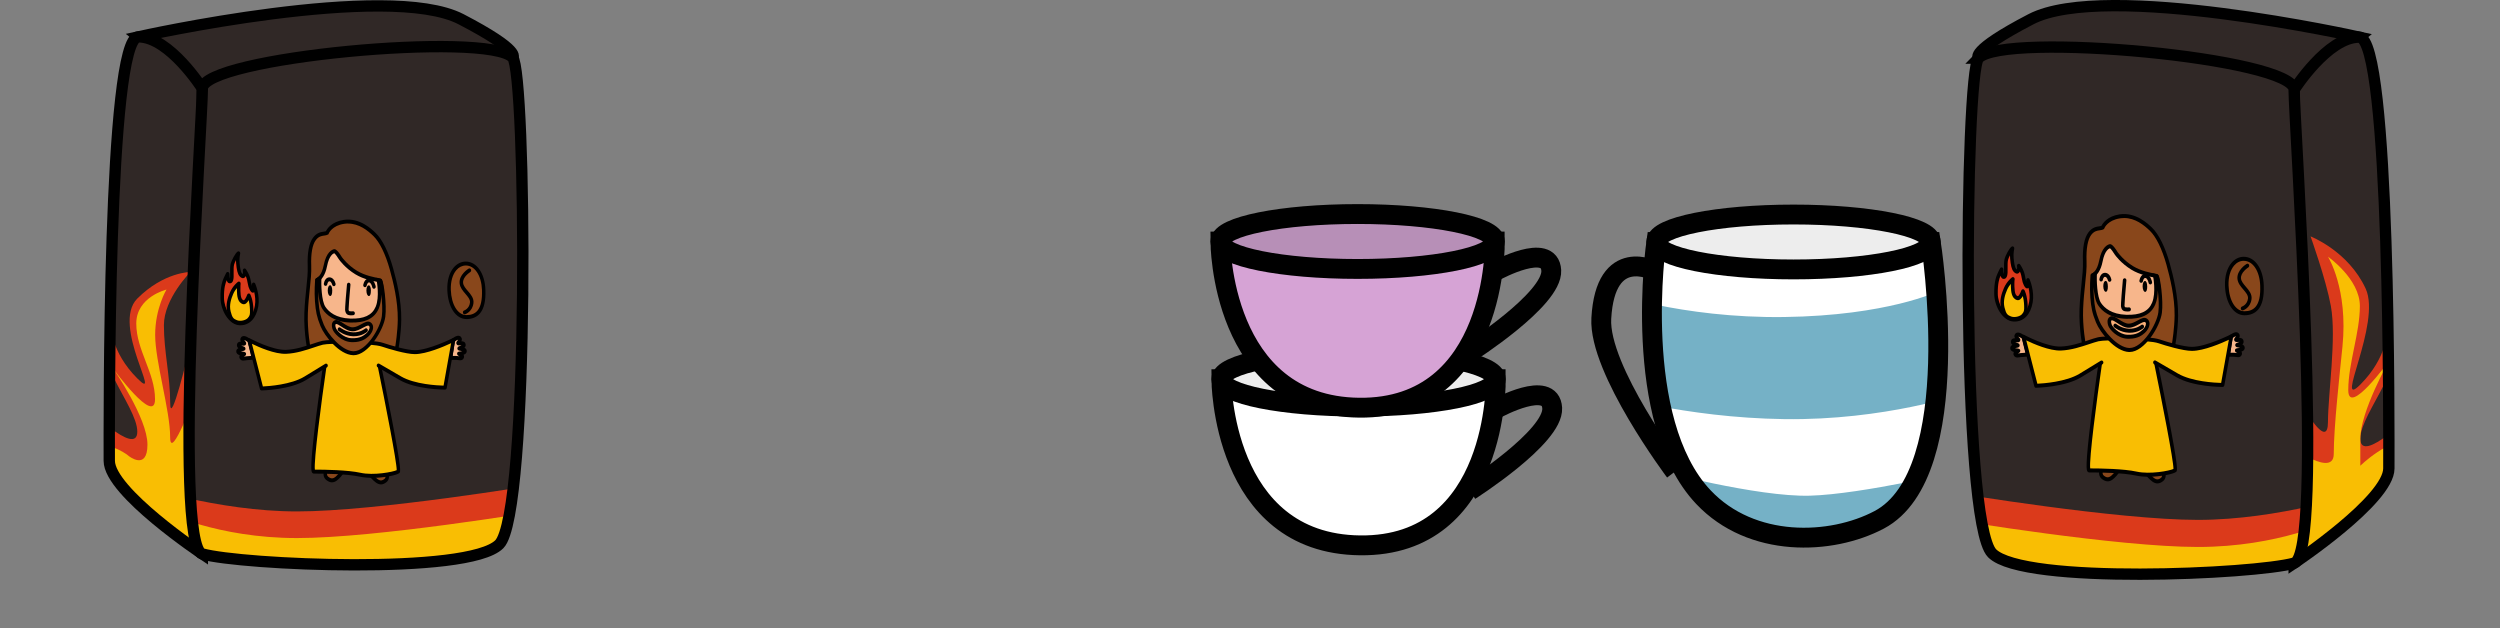 <?xml version="1.0" encoding="UTF-8"?> <svg xmlns="http://www.w3.org/2000/svg" xmlns:xlink="http://www.w3.org/1999/xlink" id="Layer_2" data-name="Layer 2" viewBox="0 0 881.49 221.49"><rect x="0" y="0" width="881.49" height="221.49" fill="#808080" stroke="none"/> <defs> <style> .cls-1 { clip-path: url(#clippath); } .cls-2 { fill: #f9be03; } .cls-3 { fill: #f7b68b; } .cls-4 { fill: #f9af78; } .cls-5, .cls-6 { fill: #fff; } .cls-7 { fill: #db3a1b; } .cls-8 { fill: #89471b; } .cls-9, .cls-10 { fill: #302826; } .cls-11 { fill: #75b1c6; } .cls-10, .cls-12, .cls-6, .cls-13, .cls-14, .cls-15, .cls-16 { stroke: #000; stroke-miterlimit: 10; } .cls-10, .cls-15 { stroke-width: 4px; } .cls-17 { clip-path: url(#clippath-1); } .cls-18 { clip-path: url(#clippath-4); } .cls-19 { clip-path: url(#clippath-3); } .cls-20 { clip-path: url(#clippath-2); } .cls-12 { fill: #ededed; } .cls-12, .cls-6, .cls-13, .cls-14, .cls-16 { stroke-width: 7px; } .cls-13 { fill: #b78fb7; } .cls-14 { fill: #d6a3d5; } .cls-15, .cls-16 { fill: none; } </style> <clipPath id="clippath"> <path class="cls-10" d="M808.91,198.56s33.39-22.26,33.39-33.39,.65-152.08-10.48-152.08c-11.13,0-22.91,18.53-22.91,18.53V198.56Z"></path> </clipPath> <clipPath id="clippath-1"> <path class="cls-10" d="M697.62,20.5c-4.82,5.08-6.33,163.46,4.8,174.59,11.13,11.13,92.58,7.36,106.48,3.47,10.72-3,0-155.8,0-166.93s-102.28-20.64-111.29-11.13Z"></path> </clipPath> <clipPath id="clippath-2"> <path class="cls-6" d="M680.78,85.32s12.88,81.52-18.17,97.96c-17,9-45,10-62-8-25.64-27.15-16.6-89.96-16.6-89.96h96.77Z"></path> </clipPath> <clipPath id="clippath-3"> <path class="cls-10" d="M71.35,195.32s-32.82-21.88-32.82-32.82c0-10.94-.64-149.51,10.3-149.51s22.52,18.22,22.52,18.22V195.32Z"></path> </clipPath> <clipPath id="clippath-4"> <path class="cls-10" d="M180.76,20.27c4.74,5,6.22,160.7-4.72,171.64-10.94,10.94-91.01,7.24-104.69,3.41-10.54-2.95,0-153.17,0-164.11,0-10.94,100.55-20.29,109.41-10.94Z"></path> </clipPath> </defs> <g id="_магазин" data-name="магазин"> <g> <g> <g> <path class="cls-10" d="M716.1,6.78c-22.08,11.48-18.48,13.71-18.48,13.71l111.29,11.13,22.91-18.53s-89.42-19.99-115.72-6.31Z"></path> <g> <path class="cls-9" d="M808.91,198.56s33.39-22.26,33.39-33.39,.65-152.08-10.48-152.08c-11.13,0-22.91,18.53-22.91,18.53V198.56Z"></path> <g class="cls-1"> <path class="cls-7" d="M851.33,145.14s-19.09,19.09-19.09,9.54c0-9.54,19.09-28.63,9.54-38.17-9.54-9.54,0,0,0,0,0,0,0,9.54-9.54,19.09-9.54,9.54,7.54-21.58,1.88-33.84-6.14-13.29-19.43-18.41-19.43-18.41,0,0,5.45,15.15,7.16,24.54,2.05,11.25-1.02,31.36-1.02,40.91,0,9.54-7.68-3.66-7.68-3.66l-9.54,47.72v28.63s47.72-28.63,47.72-28.63c0,0,38.17-47.72,28.63-47.72s-28.63,0-28.63,0Z"></path> <path class="cls-2" d="M851.33,154.69c-9.54,0-19.09,9.54-19.09,9.54v-9.54c0-9.54,10.07-27.36,10.07-27.36,0,0-14.32,19.77-14.32,10.23,0-9.54,4.09-20.11,4.09-29.66,0-9.54-11.25-17.39-11.25-17.39,0,0,7.16,11.25,5.11,31.7-.95,9.5-3.07,28.3-3.07,37.84s-19.26-5.37-19.26-5.37v47.72s57.26,19.09,57.26,9.54c0-9.54,0-57.26,0-57.26h-9.54Z"></path> </g> <path class="cls-15" d="M808.91,198.56s33.39-22.26,33.39-33.39,.65-152.08-10.48-152.08c-11.13,0-22.91,18.53-22.91,18.53V198.56Z"></path> </g> <g> <path class="cls-9" d="M697.62,20.5c-4.82,5.08-6.33,163.46,4.8,174.59,11.13,11.13,92.58,7.36,106.48,3.47,10.72-3,0-155.8,0-166.93s-102.28-20.64-111.29-11.13Z"></path> <g class="cls-17"> <path class="cls-7" d="M832.24,173.77s-28.63,9.54-57.26,9.54c-28.63,0-85.89-9.54-85.89-9.54l9.54,28.63,95.44,19.09,66.8-19.09-28.63-28.63Z"></path> <path class="cls-2" d="M822.7,183.32s-19.09,9.54-47.72,9.54-85.89-9.54-85.89-9.54l9.54,28.63,143.15,9.54-19.09-38.17Z"></path> </g> <path class="cls-15" d="M697.62,20.5c-4.82,5.08-6.33,163.46,4.8,174.59,11.13,11.13,92.58,7.36,106.48,3.47,10.72-3,0-155.8,0-166.93s-102.28-20.64-111.29-11.13Z"></path> </g> </g> <g> <g> <path class="cls-8" d="M741.4,80.21s1.21-3.21,6.04-3.92,8.58,2.23,10.96,4.53c2.38,2.3,4.53,6.81,6.07,12.34,1.54,5.52,2.97,11.93,2.9,18.14-.06,5.52-1.13,11.19-1.13,11.19l-30.99,1.56s-1.69-7.75-1.38-15.13c.3-7.38,1.37-12.22,1.2-16.81s.43-7.89,1.77-9.69c1.71-2.3,3.58-1.65,4.57-2.2Z"></path> <path d="M734.75,124.78l-.12-.56c-.07-.32-1.7-7.93-1.4-15.33,.14-3.43,.45-6.32,.71-8.87,.31-2.93,.58-5.47,.49-7.88-.18-4.81,.47-8.23,1.91-10.18,1.34-1.8,2.78-2.01,3.83-2.16,.3-.04,.57-.08,.77-.15,.44-.87,2.08-3.42,6.41-4.07,5.72-.85,10.03,3.32,11.45,4.69,2.41,2.33,4.63,6.83,6.26,12.66,1.29,4.63,3,11.57,2.93,18.36-.06,5.52-1.1,11.1-1.15,11.33l-.1,.53-31.99,1.61Zm14.17-47.89c-.46,0-.92,.03-1.4,.1-4.37,.65-5.5,3.39-5.54,3.5l-.09,.23-.2,.12c-.4,.23-.86,.29-1.34,.36-.94,.13-2,.29-3.02,1.66-1.22,1.64-1.78,4.83-1.62,9.21,.09,2.53-.18,5.11-.5,8.11-.27,2.52-.57,5.39-.71,8.76-.25,6.06,.88,12.46,1.25,14.36l29.97-1.51c.26-1.53,.98-6.11,1.03-10.52,.07-6.58-1.61-13.38-2.87-17.92-1.56-5.58-3.65-9.85-5.88-12.01-2.04-1.97-5.11-4.47-9.06-4.47Z"></path> </g> <g> <path class="cls-8" d="M741.62,164.21s-1.9,2.75-.13,4.12c1.97,1.52,3.19,.19,4.42-1.15,.79-.86,1.67-2.44,1.67-2.44l-5.96-.53Z"></path> <path d="M743.16,169.72c-.6,0-1.27-.23-2.02-.81-.56-.43-.9-1.03-1-1.74-.22-1.6,.86-3.22,.98-3.4l.21-.3,7.33,.66-.55,.99c-.04,.07-.93,1.67-1.76,2.58-.86,.94-1.87,2.03-3.19,2.03Zm-1.23-4.78c-.28,.5-.64,1.34-.55,2.02,.05,.32,.19,.57,.47,.79,1.47,1.14,2.29,.37,3.63-1.07,.33-.36,.69-.87,.98-1.32l-4.52-.41Z"></path> </g> <g> <path class="cls-8" d="M761.91,164.94s2.09,2.75,.42,4.12c-1.86,1.52-3.18,.19-4.5-1.13-.85-.85-1.84-2.44-1.84-2.44l5.92-.55Z"></path> <path d="M760.71,170.46c-1.31,0-2.38-1.08-3.3-2-.89-.9-1.89-2.49-1.93-2.56l-.63-1.01,7.34-.68,.21,.27c.14,.18,1.37,1.85,1.2,3.47-.07,.68-.38,1.26-.89,1.68-.72,.59-1.38,.82-1.99,.82Zm-3.53-4.37c.32,.45,.71,.95,1.06,1.31,1.45,1.45,2.33,2.22,3.71,1.09,.23-.19,.35-.41,.38-.7,.07-.7-.39-1.6-.72-2.12l-4.44,.41Z"></path> </g> <g> <path class="cls-2" d="M740.54,128.02s-5.51,37.85-3.91,37.84,11.47-.02,16.61,1.12c5.14,1.13,12.73-.4,13.66-1.16,.93-.76-6.77-38.02-6.77-38.02l-.71-6.65-18.78,.41-.09,6.47Z"></path> <path d="M757.54,168.1c-1.54,0-3.07-.12-4.42-.42-4.58-1.01-13.06-1.1-16.49-1.1h0c-.22,0-.43-.11-.58-.31-.34-.44-.96-1.27,1.4-20.07,1.1-8.78,2.36-17.49,2.47-18.24l.09-6.41c0-.38,.28-.69,.62-.7l18.78-.41c.33-.01,.6,.26,.64,.62l.71,6.62c.14,.66,2,9.69,3.73,18.7,3.7,19.27,3.28,19.61,2.79,20.02-.88,.72-5.35,1.7-9.73,1.71Zm-20.54-2.94c3.67,0,11.83,.13,16.36,1.13,4.74,1.05,11.65-.29,12.99-.94,.07-2.8-4.11-24.18-6.83-37.39,0-.02,0-.05-.01-.08l-.65-6.02-17.61,.38-.08,5.78s0,.07,0,.1c-1.89,12.96-4.6,33.91-4.17,37.02Zm.06,.27h0Zm3.49-37.4h0Z"></path> </g> <g> <path class="cls-3" d="M786.58,118.83s1.7-1.52,2.36-.76c.59,.67-.69,1.47-.58,1.71,.17,.38,1.9-.38,2.09,.57,.19,.93-1.71,1.14-1.71,1.33s2.08,.16,2.1,.95c.03,.95-2.2,.76-2.2,.95s1.58,.52,1.16,1.33c-.3,.57-1.11,.25-1.9,.19-1.06-.07-2.23,0-2.23,0l.89-6.28Z"></path> <path d="M789.14,125.94c-.25,0-.5-.04-.72-.07-.18-.03-.37-.06-.54-.07-1-.07-2.15,0-2.16,0l-.78,.05,1.05-7.41,.19-.17c.36-.32,2.19-1.86,3.2-.71,.48,.54,.38,1.12,.16,1.57h.01c.61,0,1.33,.16,1.51,1.05,.12,.57-.09,.98-.41,1.28,.45,.21,.81,.54,.83,1.13,.03,.82-.53,1.19-1.15,1.38,.06,.1,.11,.2,.14,.32,.07,.22,.1,.58-.11,.97-.28,.55-.76,.68-1.23,.68Zm-2.24-1.58c.33,0,.7,0,1.06,.03,.22,.01,.43,.05,.63,.08,.09,.01,.19,.03,.29,.04-.05-.03-.1-.05-.13-.07-.33-.16-.7-.34-.71-.84-.03-.73,.64-.8,1.07-.85,.14-.02,.45-.05,.72-.1-.24-.06-.49-.1-.63-.13-.51-.09-1.04-.18-1.07-.83-.02-.6,.47-.77,.86-.9,.14-.05,.42-.14,.64-.25-.17,0-.36,.02-.48,.03-.51,.04-1.08,.09-1.33-.48-.24-.53,.11-.95,.35-1.22,.07-.08,.18-.21,.25-.32-.25,.02-.78,.3-1.24,.67l-.73,5.15c.14,0,.3,0,.47,0Z"></path> </g> <g> <path class="cls-3" d="M713.46,118.94s-1.81-1.52-2.42-.76c-.54,.67,.79,1.47,.7,1.71-.15,.38-1.93-.38-2.05,.57s1.79,1.14,1.8,1.33-2.07,.17-2.04,.95c.03,.95,2.26,.76,2.26,.95s-1.55,.53-1.07,1.33c.34,.57,1.13,.24,1.92,.19,1.05-.07,2.38-.19,2.38-.19l-1.49-6.08Z"></path> <path d="M711.33,126.06c-.46,0-.9-.13-1.21-.64-.24-.4-.22-.77-.16-1,.03-.11,.07-.21,.12-.31-.64-.18-1.24-.53-1.27-1.34-.02-.59,.31-.94,.74-1.16-.34-.29-.57-.69-.49-1.26,.12-.9,.82-1.09,1.42-1.1-.23-.44-.35-1,.09-1.55,.92-1.15,2.73,.22,3.26,.66l.17,.15,1.75,7.14-.76,.07s-1.35,.12-2.39,.19c-.17,.01-.36,.04-.53,.07-.23,.04-.49,.08-.74,.08Zm-.85-3.3c.29,.06,.62,.1,.78,.11,.47,.05,1.06,.11,1.08,.79,.02,.53-.39,.74-.69,.89-.04,.02-.1,.05-.16,.08,.14-.01,.29-.04,.4-.05,.2-.03,.41-.06,.63-.08,.53-.04,1.14-.09,1.61-.13l-1.23-5.01c-.45-.34-.96-.62-1.25-.68,.08,.1,.18,.22,.25,.28,.26,.28,.61,.67,.41,1.2-.23,.61-.85,.56-1.34,.52-.1,0-.24-.02-.38-.02,.23,.11,.52,.21,.65,.25,.4,.13,.86,.28,.88,.85,.02,.69-.57,.8-1.05,.88-.13,.02-.36,.06-.58,.12Z"></path> </g> <g> <path class="cls-2" d="M759.81,127.8s1.95,1.14,7.81,4.55c5.86,3.41,16.05,3.4,16.05,3.4l3.06-17.12s-8.73,4.39-13.86,4.39c-3.03,0-9.12-1.81-11.56-2.64-3.87-1.33-19.16-1.3-21.53-.73-3.16,.77-8.02,3.05-13.11,3.25-5.13,.2-13.21-4.16-13.21-4.16l4.44,17.3s10.03-.21,15.64-3.64l7.48-4.57"></path> <path d="M717.89,136.75c-.28,0-.53-.21-.6-.51l-4.44-17.3c-.07-.27,0-.56,.2-.74,.19-.18,.45-.22,.68-.1,.08,.04,8.01,4.29,12.92,4.09,3.45-.13,6.87-1.28,9.62-2.2,1.23-.41,2.39-.8,3.38-1.04,2.62-.64,17.93-.6,21.85,.74,2.95,1.01,8.65,2.61,11.37,2.61h.01c4.94,0,13.52-4.29,13.61-4.33,.22-.11,.47-.07,.65,.09,.18,.17,.27,.43,.22,.69l-3.06,17.12c-.06,.33-.32,.57-.62,.57-.43,0-10.42-.02-16.34-3.48l-7.81-4.55c-.31-.18-.43-.61-.27-.95,.16-.35,.54-.48,.85-.3l7.81,4.55c4.91,2.86,13.12,3.26,15.25,3.31l2.72-15.22c-2.54,1.19-8.84,3.92-13.01,3.92h-.01c-3.22,0-9.56-1.93-11.74-2.68-3.75-1.28-18.83-1.29-21.22-.71-.94,.23-2.08,.61-3.28,1.01-2.82,.94-6.32,2.11-9.93,2.26-4.05,.15-9.75-2.37-12.25-3.59l3.92,15.29c2.05-.09,10.15-.65,14.87-3.53l7.48-4.57c.3-.19,.69-.06,.85,.28,.17,.34,.05,.77-.25,.96l-7.48,4.57c-5.68,3.47-15.52,3.71-15.93,3.72h-.01Z"></path> </g> <g> <g> <path class="cls-3" d="M746.2,89.4s2,2.87,5.63,5.08c3.62,2.2,8.23,2.66,8.58,2.82,.37,.16,1.32,7.19,.74,11.75-.58,4.56-5.32,13.53-9.91,13.51s-9.44-5.81-10.71-9.1c-1.27-3.3-2.19-5.92-2.48-9.48-.28-3.56-.09-6.93-.09-6.93,0,0,1.98-.77,2.81-5.03s2.56-5.08,3.17-5.21,2.26,2.59,2.26,2.59Z"></path> <path d="M751.25,123.26h-.01c-5.01-.02-10.01-6.21-11.29-9.53-1.29-3.36-2.23-6.02-2.53-9.7-.28-3.57-.1-6.9-.09-7.04l.03-.47,.4-.15c.06-.03,1.67-.76,2.4-4.51,.94-4.84,3.05-5.63,3.68-5.75,.28-.06,1.02-.21,2.88,2.87,.17,.23,2.1,2.86,5.42,4.88,2.82,1.72,6.27,2.34,7.74,2.61,.49,.09,.65,.12,.77,.17,.27,.12,.72,.31,1.13,4.81,.15,1.7,.36,4.96,.01,7.69-.61,4.84-5.47,14.12-10.52,14.12Zm-12.68-25.78c-.04,.99-.11,3.66,.11,6.43,.27,3.47,1.18,6.03,2.43,9.26,1.13,2.94,5.74,8.66,10.14,8.68h0c4.18,0,8.72-8.54,9.28-12.9,.51-3.99-.19-9.74-.54-11.03-.09-.02-.21-.04-.32-.06-1.53-.28-5.13-.93-8.14-2.76-3.7-2.25-5.74-5.14-5.82-5.26l-.03-.04c-.63-1.04-1.4-2.05-1.72-2.27-.41,.14-1.85,.87-2.58,4.64-.67,3.46-2.11,4.84-2.81,5.32Z"></path> </g> <path d="M757.1,101.02c.01,1.22-.28,1.91-.73,1.9s-.87-.73-.89-1.95c-.01-1.22,.4-1.91,.85-1.89s.75,.72,.76,1.95Z"></path> <path d="M743.23,100.99c.01,1.22-.28,1.91-.73,1.9s-.87-.73-.89-1.95,.4-1.91,.85-1.89,.75,.72,.76,1.95Z"></path> <path d="M750.07,109.82c-.31,0-.67-.03-.99-.11-.89-.24-1.06-.94-1.16-1.36-.01-.06-.03-.12-.04-.17-.05-.16-.17-.59,.63-9.43,.04-.39,.35-.67,.69-.63,.35,.04,.6,.39,.56,.78-.35,3.88-.7,8.27-.67,8.91,.02,.06,.03,.12,.04,.17q.08,.31,.24,.36c.42,.11,1.05,.07,1.27,.04,.35-.04,.66,.23,.7,.62,.04,.39-.2,.74-.55,.79-.05,0-.35,.05-.73,.05Zm-.99-2.08s0,0,0,0c0,0,0,0,0,0Z"></path> <path d="M758.2,100.29c-.29,0-.55-.23-.62-.56-.08-.41-.46-1.62-1.1-1.72-.65-.1-.89,1.15-.89,1.16-.07,.38-.41,.62-.75,.54-.34-.08-.56-.45-.49-.83,.16-.88,.85-2.5,2.3-2.27,1.66,.26,2.14,2.72,2.16,2.83,.07,.38-.15,.76-.49,.84-.04,.01-.09,.02-.13,.02Z"></path> <path d="M743.83,99.36c-.28,0-.54-.21-.61-.53,0,0-.3-1.2-.98-1.22-.6-.02-.76,1.01-.77,1.05-.06,.38-.38,.65-.72,.58-.34-.06-.58-.42-.52-.8,.11-.79,.66-2.25,1.99-2.25,.02,0,.04,0,.07,0,1.3,.05,1.97,1.46,2.16,2.29,.09,.38-.12,.76-.45,.86-.05,.01-.1,.02-.16,.02Z"></path> <g> <path class="cls-8" d="M737.72,97.23s-.33,3.98-.05,7.54c.28,3.56,.62,5.37,1.94,8.64,1.4,3.45,6.54,9.84,11.13,10,4.96,.18,10.33-8.65,10.91-13.21,.58-4.56-.74-12.74-1.11-12.75l-.75-.17s1.17,5.95-.4,9.74c-1.58,3.79-5.29,4.84-9.75,4.68-4.71-.17-7.71-2.05-9.34-4.47-1.91-2.83-1.59-10.7-1.59-10.7l-.99,.7Z"></path> <path d="M750.88,124.12c-.05,0-.11,0-.16,0-4.97-.18-10.25-6.88-11.68-10.42-1.37-3.37-1.71-5.25-2-8.87-.28-3.58,.04-7.5,.05-7.67l.03-.34,2.27-1.62-.05,1.36c-.08,2.12,.01,8.09,1.46,10.24,1.22,1.81,3.75,4.01,8.86,4.19,4.96,.17,7.88-1.18,9.16-4.27,1.47-3.53,.37-9.23,.36-9.29l-.21-1.07,1.68,.39c.16,.03,.31,.13,.42,.27,.66,.88,1.76,8.96,1.21,13.27-.6,4.74-6.1,13.82-11.39,13.82Zm-12.7-22.87c0,1.1,.02,2.3,.11,3.45,.28,3.5,.59,5.2,1.89,8.41,1.33,3.3,6.36,9.44,10.58,9.59,.04,0,.09,0,.13,0,4.6,0,9.6-8.4,10.14-12.61,.27-2.17,.1-5.22-.19-7.73-.03,1.66-.26,3.45-.88,4.95-1.51,3.62-4.88,5.28-10.34,5.09-5.61-.2-8.44-2.69-9.82-4.75-.99-1.46-1.42-4.07-1.61-6.4Z"></path> </g> <g> <path class="cls-4" d="M743.96,114.6s-.76-1.95,.47-2.35,3.75,2.65,6.23,2.59,4.81-2.79,6.06-1.85,.15,2.96-.83,3.81c-.98,.85-2.48,2.11-5.85,1.93-3.35-.18-5.82-3.23-6.08-4.13Z"></path> <path d="M750.66,119.45c-.21,0-.43,0-.66-.02-3.48-.18-6.23-3.3-6.63-4.58-.09-.24-.49-1.43-.11-2.36,.19-.46,.53-.78,1-.93,.82-.27,1.77,.35,2.87,1.06,1.1,.71,2.34,1.53,3.52,1.5,1.03-.02,2.11-.61,3.06-1.13,1.24-.68,2.41-1.32,3.36-.6,.53,.39,.82,.97,.84,1.66,.04,1.21-.79,2.57-1.63,3.3-.92,.8-2.42,2.09-5.61,2.09Zm-5.97-6.53s-.06,0-.08,.01c-.16,.05-.19,.13-.2,.17-.13,.3,.02,.94,.13,1.22l.02,.07c.19,.67,2.43,3.48,5.51,3.64,3.18,.17,4.54-1.01,5.44-1.78,.57-.49,1.17-1.47,1.15-2.13,0-.24-.09-.39-.28-.53-.36-.27-1.25,.22-2.12,.7-1.06,.58-2.27,1.24-3.58,1.28-1.52,.05-2.99-.92-4.17-1.69-.65-.42-1.45-.94-1.81-.94Z"></path> </g> <path d="M750.96,117.32c-.1,0-.2,0-.31,0-3.04-.11-5.13-1.87-5.22-1.94-.28-.24-.33-.68-.12-.99,.21-.31,.6-.37,.88-.13,.03,.02,1.87,1.56,4.49,1.65,2.68,.09,4.27-1.29,4.28-1.3,.27-.24,.67-.19,.88,.11,.22,.3,.18,.75-.09,.99-.08,.07-1.82,1.62-4.81,1.62Z"></path> </g> <g> <path class="cls-8" d="M797.56,100.72c.2,5.77-1.28,9.73-6.17,9.73-3.43,0-6.05-3.94-6.25-9.71s2.55-9.48,5.98-9.49,6.24,3.7,6.45,9.47Z"></path> <path d="M791.39,111.16c-3.83,0-6.66-4.27-6.87-10.39-.12-3.34,.71-6.23,2.32-8.12,1.16-1.36,2.68-2.11,4.29-2.11h0c3.95,0,6.86,4.17,7.07,10.15h0c.14,3.96-.51,6.73-1.98,8.46-1.14,1.33-2.76,2.01-4.82,2.01h0Zm-.26-19.2h0c-1.28,0-2.45,.58-3.38,1.67-1.37,1.61-2.07,4.13-1.97,7.08,.19,5.32,2.5,9.04,5.62,9.04h0c1.73,0,3.01-.52,3.91-1.57,1.23-1.44,1.76-3.86,1.63-7.42h0c-.18-5.18-2.57-8.79-5.81-8.79Z"></path> </g> <path d="M790.72,109.46c-.27,0-.52-.2-.6-.51-.1-.37,.09-.77,.43-.88,.07-.02,1.83-.65,2.08-2.82,.13-1.09-.73-2.1-1.64-3.16-.94-1.09-1.9-2.22-2.07-3.7-.35-3.12,3.07-5.24,3.22-5.33,.3-.19,.69-.06,.85,.28s.05,.77-.25,.96c-.05,.03-2.81,1.77-2.57,3.91,.11,1.01,.9,1.93,1.73,2.9,1.08,1.26,2.19,2.56,1.99,4.32-.36,3.09-2.87,3.96-2.97,3.99-.06,.02-.12,.03-.18,.03Z"></path> <g> <path class="cls-7" d="M715.06,98.76s1.72,3.88,1.05,7.74c-.64,3.69-2.69,6.32-6.07,6.16-3.38-.16-6.19-4.85-6.26-9.06-.06-4.13,.67-5.88,1.15-6.97,.43-.97,.81-1.67,.81-1.67,0,0,.03,2.48,.62,2.64,.36,.1,.81,0,.87-1.62,.06-1.62-.11-3.24,.19-4.53,.24-1.02,1.62-3.57,2.19-3.89,0,0-.4,1.6-.22,3.56,.19,2.1,.48,3.56,1.08,4.21,.42,.45,.96,.81,1.27-.16,.23-.72,.06-1.46,.06-1.46,0,0,.86,1.29,1.25,2.43,.37,1.08,.36,1.82,.7,3.07,.21,.79,.75,1.79,.98,1.79s.37-.67,.31-2.24Z"></path> <path d="M710.32,113.38c-.1,0-.2,0-.31,0-3.85-.18-6.79-5.3-6.86-9.75-.07-4.4,.77-6.28,1.22-7.29,.44-.99,.82-1.7,.84-1.73,.15-.27,.43-.4,.7-.32,.27,.08,.46,.36,.46,.67,0,.61,.08,1.28,.17,1.69,.03-.15,.05-.38,.07-.69,.02-.51,.01-1.04,0-1.55-.01-1.12-.02-2.17,.2-3.13,.24-1.03,1.67-3.86,2.51-4.34,.22-.13,.49-.09,.68,.08,.19,.18,.27,.47,.21,.74,0,.01-.37,1.5-.2,3.3,.12,1.34,.35,3.19,.89,3.77,.09,.1,.16,.16,.22,.2,.01-.03,.02-.06,.03-.09,.16-.5,.05-1.03,.05-1.04-.08-.33,.07-.67,.34-.82,.27-.15,.6-.06,.78,.21,.04,.06,.92,1.39,1.33,2.6,.23,.66,.32,1.19,.42,1.75,.07,.42,.15,.85,.29,1.37,.02,.08,.05,.17,.08,.25,0-.14,0-.3-.01-.47-.01-.33,.19-.63,.47-.71,.29-.08,.59,.07,.72,.37,.07,.17,1.8,4.14,1.1,8.19-.74,4.25-3.12,6.74-6.4,6.74Zm-4.94-16.16c-.43,1-1.02,2.67-.97,6.37,.06,3.75,2.54,8.22,5.65,8.36,2.81,.13,4.78-1.91,5.42-5.59,.3-1.75,.08-3.52-.23-4.88-.14,.14-.32,.22-.51,.22h0c-.94,0-1.58-2.27-1.59-2.29-.16-.59-.25-1.07-.32-1.5-.09-.52-.17-.97-.36-1.52-.07-.21-.17-.43-.27-.65-.19,.39-.45,.64-.77,.72-.66,.17-1.21-.42-1.4-.62-.78-.84-1.07-2.46-1.27-4.65-.04-.41-.05-.81-.05-1.18-.32,.61-.59,1.23-.68,1.62-.18,.78-.17,1.74-.16,2.76,0,.53,.01,1.08,0,1.63-.04,1.07-.25,1.73-.66,2.08-.19,.16-.52,.33-.99,.2-.37-.1-.65-.46-.84-1.08Z"></path> </g> <g> <path class="cls-2" d="M713.44,111.22c.82-1.02,.97-1.43,.9-3.46-.13-3.54-1.03-5.08-1.03-5.08,0,0-.93,2.75-1.96,2.44-1.38-.4-1.61-2.03-1.68-4.07-.06-1.78,.08-2.65,.08-2.65,0,0-1.64,1.22-2.6,3.46-.79,1.83-1.57,4.22-.96,6.72,.62,2.5,1.19,3.07,2.69,3.66,1.5,.59,3.75,0,4.57-1.02Z"></path> <path d="M710.22,113.18c-.55,0-1.09-.08-1.55-.27-1.69-.66-2.41-1.38-3.09-4.14-.68-2.76,.17-5.3,.99-7.21,1.03-2.39,2.75-3.69,2.82-3.74,.21-.16,.48-.16,.69,0,.21,.16,.32,.44,.27,.72,0,0-.13,.83-.07,2.49,.08,2.31,.39,3.17,1.21,3.41h0c.23,0,.85-.95,1.21-2.01,.08-.25,.28-.42,.52-.45,.24-.03,.46,.09,.59,.31,.04,.07,1.01,1.75,1.14,5.45,.08,2.12-.09,2.75-1.06,3.96h0c-.74,.92-2.27,1.49-3.69,1.49Zm-1.2-13.12c-.44,.53-.94,1.24-1.32,2.12-.72,1.69-1.48,3.92-.92,6.22,.58,2.33,1.03,2.69,2.29,3.18,1.3,.51,3.26-.04,3.89-.83,.68-.85,.81-1.07,.74-2.96-.05-1.5-.26-2.63-.46-3.4-.48,.86-1.19,1.67-2.06,1.41-2-.59-2.09-3.18-2.15-4.72-.01-.38-.02-.72-.02-1.02Zm4.42,11.16h0Z"></path> </g> </g> </g> <g> <path class="cls-6" d="M430.64,133.69s0,58.06,48.93,58.6,47.85-58.6,47.85-58.6h-96.77Z"></path> <ellipse class="cls-12" cx="479.02" cy="133.69" rx="48.39" ry="9.68"></ellipse> <path class="cls-16" d="M527.95,143.91s18.82-10.22,19.35,0-29.03,29.03-29.03,29.03"></path> </g> <g> <path class="cls-14" d="M430.3,85.15s0,58.06,48.93,58.6,47.85-58.6,47.85-58.6h-96.77Z"></path> <ellipse class="cls-13" cx="478.69" cy="85.15" rx="48.39" ry="9.68"></ellipse> <path class="cls-16" d="M527.62,95.37s18.82-10.22,19.35,0c.54,10.22-29.03,29.03-29.03,29.03"></path> </g> <g> <g> <path class="cls-5" d="M680.78,85.32s12.88,81.52-18.17,97.96c-17,9-45,10-62-8-25.64-27.15-16.6-89.96-16.6-89.96h96.77Z"></path> <g class="cls-20"> <path class="cls-11" d="M683.11,102.78s-17.5,8.5-54,9-63-9-63-9v36s27.5,8.5,63,9,63-9,63-9l-9-36Z"></path> <path class="cls-11" d="M692.11,165.78s-35.5,8.5-54,9c-18.5,.5-54-9-54-9v36s99,0,99,0l9-36Z"></path> </g> <path class="cls-16" d="M680.78,85.32s12.88,81.52-18.17,97.96c-17,9-45,10-62-8-25.64-27.15-16.6-89.96-16.6-89.96h96.77Z"></path> </g> <ellipse class="cls-12" cx="632.39" cy="85.32" rx="48.39" ry="9.68"></ellipse> <path class="cls-16" d="M583.47,95.53s-17.42-9.21-18.86,16.75c-1,18,26,54,26,54"></path> </g> <g> <g> <path class="cls-10" d="M162.59,6.79c21.71,11.29,18.17,13.48,18.17,13.48l-109.41,10.94L48.83,12.99S136.74-6.66,162.59,6.79Z"></path> <g> <path class="cls-9" d="M71.35,195.32s-32.82-21.88-32.82-32.82c0-10.94-.64-149.51,10.3-149.51s22.52,18.22,22.52,18.22V195.32Z"></path> <g class="cls-19"> <path class="cls-7" d="M29.65,142.81s18.76,18.76,18.76,9.38-18.76-28.15-9.38-37.53c9.38-9.38,0,0,0,0,0,0,0,9.38,9.38,18.76s-9.38-18.76,0-28.15c9.38-9.38,18.76-9.38,18.76-9.38,0,0-9.38,9.38-9.38,18.76s2.22,18,2.22,27.38,6.66-18.64,6.66-18.64l9.88,66.32v28.15l-46.91-28.15S-7.88,142.81,1.51,142.81H29.65Z"></path> <path class="cls-2" d="M30.94,156.24c9.38,0,14.39,4.5,14.39,4.5,0,0,6.66,5.39,6.66-3.99s-11.98-26.63-11.98-26.63c0,0,14.65,20.03,14.65,10.65s-6.61-17.3-6.61-26.69,10.65-11.98,10.65-11.98c0,0-3.99,6.6-3.99,15.98s5.28,26.63,5.28,36.01,9.32-15.98,9.32-15.98l8.55,65.05s-56.29,18.76-56.29,9.38v-56.29h9.38Z"></path> </g> <path class="cls-15" d="M71.35,195.32s-32.82-21.88-32.82-32.82c0-10.94-.64-149.51,10.3-149.51s22.52,18.22,22.52,18.22V195.32Z"></path> </g> <g> <path class="cls-9" d="M180.76,20.27c4.74,5,6.22,160.7-4.72,171.64-10.94,10.94-91.01,7.24-104.69,3.41-10.54-2.95,0-153.17,0-164.11,0-10.94,100.55-20.29,109.41-10.94Z"></path> <g class="cls-18"> <path class="cls-7" d="M48.42,170.95s28.15,9.38,56.29,9.38,84.44-9.38,84.44-9.38l-9.38,28.15-93.82,18.76-65.68-18.76,28.15-28.15Z"></path> <path class="cls-2" d="M57.8,180.34s18.76,9.38,46.91,9.38,84.44-9.38,84.44-9.38l-9.38,28.15-140.73,9.38,18.76-37.53Z"></path> </g> <path class="cls-15" d="M180.76,20.27c4.74,5,6.22,160.7-4.72,171.64-10.94,10.94-91.01,7.24-104.69,3.41-10.54-2.95,0-153.17,0-164.11,0-10.94,100.55-20.29,109.41-10.94Z"></path> </g> </g> <g> <g> <path class="cls-8" d="M115.34,82.08s1.19-3.15,5.94-3.86,8.43,2.19,10.77,4.45,4.45,6.7,5.97,12.13c1.51,5.43,2.92,11.73,2.85,17.83-.06,5.42-1.11,11.01-1.11,11.01l-30.46,1.54s-1.66-7.62-1.36-14.87c.3-7.26,1.35-12.01,1.18-16.52-.16-4.51,.42-7.76,1.74-9.53,1.69-2.27,3.52-1.62,4.49-2.17Z"></path> <path d="M108.81,125.89l-.12-.55c-.07-.32-1.67-7.8-1.38-15.07,.14-3.37,.44-6.21,.7-8.72,.3-2.88,.57-5.37,.48-7.75-.17-4.73,.46-8.09,1.88-10,1.32-1.77,2.73-1.98,3.77-2.12,.29-.04,.56-.08,.76-.15,.43-.85,2.04-3.37,6.3-4,5.63-.84,9.86,3.27,11.26,4.61,2.37,2.29,4.55,6.71,6.15,12.45,1.27,4.55,2.95,11.38,2.88,18.05-.06,5.43-1.08,10.91-1.13,11.14l-.1,.53-31.45,1.58Zm13.93-47.08c-.45,0-.91,.03-1.38,.1-4.3,.64-5.41,3.33-5.45,3.45l-.09,.23-.2,.12c-.39,.22-.84,.29-1.32,.35-.92,.13-1.97,.28-2.97,1.64-1.2,1.61-1.75,4.74-1.59,9.05,.09,2.49-.18,5.03-.49,7.97-.26,2.48-.56,5.29-.7,8.62-.24,5.96,.87,12.25,1.23,14.12l29.46-1.48c.26-1.51,.96-6.01,1.01-10.34,.07-6.47-1.58-13.15-2.82-17.61-1.53-5.49-3.58-9.68-5.78-11.81-2-1.94-5.03-4.39-8.91-4.39Z"></path> </g> <g> <path class="cls-8" d="M115.56,164.66s-1.87,2.71-.12,4.05c1.93,1.49,3.14,.18,4.35-1.13,.77-.84,1.64-2.4,1.64-2.4l-5.86-.52Z"></path> <path d="M117.07,170.08c-.59,0-1.25-.23-1.99-.8-.55-.42-.89-1.01-.98-1.71-.22-1.57,.85-3.17,.97-3.35l.2-.3,7.21,.65-.54,.97c-.04,.07-.91,1.64-1.73,2.53-.85,.92-1.84,2-3.14,2Zm-1.21-4.7c-.27,.49-.63,1.32-.54,1.98,.05,.32,.19,.56,.46,.77,1.45,1.12,2.26,.37,3.57-1.06,.33-.35,.68-.86,.96-1.3l-4.45-.4Z"></path> </g> <g> <path class="cls-8" d="M135.5,165.37s2.06,2.7,.41,4.05c-1.83,1.5-3.13,.19-4.42-1.11-.83-.84-1.81-2.39-1.81-2.39l5.82-.54Z"></path> <path d="M134.32,170.8c-1.29,0-2.34-1.06-3.25-1.97-.88-.88-1.86-2.45-1.9-2.51l-.62-.99,7.21-.67,.21,.27c.14,.18,1.35,1.82,1.18,3.42-.07,.67-.37,1.24-.88,1.65-.71,.58-1.36,.81-1.96,.81Zm-3.47-4.29c.32,.44,.7,.94,1.05,1.29,1.42,1.43,2.29,2.18,3.65,1.07,.23-.19,.35-.4,.38-.69,.07-.69-.38-1.58-.71-2.08l-4.36,.41Z"></path> </g> <g> <path class="cls-2" d="M114.5,129.08s-5.41,37.21-3.85,37.21,11.28-.02,16.33,1.1c5.05,1.11,12.52-.39,13.43-1.14,.91-.75-6.65-37.38-6.65-37.38l-.7-6.54-18.47,.4-.09,6.36Z"></path> <path d="M131.21,168.48c-1.51,0-3.02-.12-4.35-.41-4.51-.99-12.84-1.08-16.21-1.08h0c-.22,0-.42-.11-.57-.3-.33-.44-.95-1.25,1.37-19.73,1.08-8.64,2.32-17.2,2.43-17.93l.09-6.3c0-.37,.27-.68,.61-.68l18.47-.4c.32-.01,.59,.26,.63,.61l.7,6.5c.13,.65,1.96,9.53,3.66,18.38,3.64,18.94,3.22,19.28,2.74,19.68-.86,.71-5.26,1.68-9.57,1.68Zm-20.2-2.89c3.61,0,11.63,.13,16.09,1.11,4.66,1.03,11.45-.29,12.77-.92,.07-2.75-4.04-23.77-6.72-36.76,0-.02,0-.05-.01-.07l-.63-5.92-17.31,.38-.08,5.68s0,.07,0,.1c-1.85,12.74-4.52,33.34-4.1,36.4Zm.06,.26h0Zm3.43-36.77h0Z"></path> </g> <g> <path class="cls-3" d="M159.76,120.04s1.67-1.5,2.32-.75c.58,.66-.67,1.45-.57,1.68,.17,.37,1.87-.38,2.06,.56s-1.68,1.12-1.68,1.31,2.04,.16,2.07,.93c.03,.93-2.17,.75-2.16,.94s1.56,.51,1.14,1.31c-.29,.56-1.09,.24-1.87,.19-1.04-.07-2.19,0-2.19,0l.88-6.17Z"></path> <path d="M162.27,127.04c-.24,0-.49-.04-.71-.07-.18-.03-.36-.05-.53-.07-.99-.06-2.11,0-2.12,0l-.77,.05,1.04-7.29,.19-.17c.35-.32,2.16-1.83,3.15-.7,.47,.53,.37,1.1,.16,1.54h.01c.6,0,1.3,.15,1.48,1.03,.11,.56-.09,.97-.41,1.26,.44,.2,.79,.53,.81,1.11,.03,.8-.52,1.17-1.13,1.36,.06,.09,.11,.2,.14,.31,.06,.22,.1,.57-.11,.96-.28,.54-.74,.67-1.2,.67Zm-2.2-1.55c.33,0,.69,0,1.04,.03,.22,.01,.42,.05,.62,.08,.09,.01,.19,.03,.28,.04-.05-.03-.1-.05-.13-.06-.32-.16-.68-.33-.7-.83-.03-.72,.62-.79,1.05-.83,.14-.01,.44-.05,.71-.1-.23-.06-.49-.1-.62-.12-.5-.09-1.03-.18-1.05-.81-.02-.59,.46-.76,.84-.89,.14-.05,.42-.14,.63-.25-.16,0-.35,.01-.47,.02-.5,.04-1.06,.09-1.31-.47-.24-.52,.11-.93,.34-1.2,.06-.08,.18-.21,.25-.32-.24,.02-.77,.3-1.22,.66l-.72,5.06c.14,0,.3,0,.46,0Z"></path> </g> <g> <path class="cls-3" d="M87.87,120.15s-1.78-1.49-2.38-.74c-.53,.66,.78,1.44,.69,1.68-.14,.37-1.89-.37-2.02,.56-.12,.92,1.76,1.12,1.77,1.31s-2.03,.17-2,.94c.03,.93,2.22,.74,2.23,.93s-1.52,.52-1.05,1.31c.33,.56,1.11,.24,1.89,.18,1.03-.07,2.34-.19,2.34-.19l-1.47-5.98Z"></path> <path d="M85.78,127.15c-.45,0-.89-.13-1.19-.63-.24-.4-.22-.75-.16-.98,.03-.11,.07-.21,.12-.3-.63-.17-1.22-.52-1.24-1.32-.02-.58,.3-.92,.73-1.14-.33-.28-.56-.68-.49-1.24,.12-.89,.81-1.07,1.4-1.09-.23-.43-.35-.99,.08-1.52,.91-1.13,2.68,.21,3.21,.65l.17,.14,1.72,7.02-.75,.07s-1.33,.12-2.35,.19c-.17,.01-.35,.04-.53,.07-.23,.04-.48,.07-.72,.07Zm-.83-3.24c.28,.06,.61,.09,.76,.11,.46,.05,1.04,.11,1.06,.77,.02,.53-.38,.73-.68,.88-.04,.02-.1,.05-.16,.08,.13-.01,.28-.04,.4-.05,.2-.03,.4-.06,.62-.08,.52-.04,1.12-.09,1.59-.12l-1.21-4.93c-.44-.34-.94-.61-1.23-.67,.08,.1,.18,.21,.24,.28,.25,.28,.6,.66,.41,1.18-.23,.6-.83,.55-1.32,.51-.1,0-.24-.02-.38-.02,.23,.11,.51,.2,.64,.24,.4,.13,.84,.28,.86,.83,.02,.68-.56,.78-1.03,.87-.12,.02-.36,.06-.57,.12Z"></path> </g> <g> <path class="cls-2" d="M133.44,128.87l7.68,4.47c5.76,3.36,15.78,3.34,15.78,3.34l3.01-16.83s-8.58,4.31-13.63,4.32c-2.98,0-8.96-1.78-11.37-2.6-3.81-1.3-18.84-1.28-21.17-.72-3.11,.75-7.88,3-12.89,3.2s-12.99-4.09-12.99-4.09l4.36,17s9.86-.2,15.38-3.57c5.52-3.37,7.36-4.5,7.36-4.5"></path> <path d="M92.23,137.66c-.28,0-.52-.2-.59-.5l-4.36-17c-.07-.26,0-.55,.2-.72,.19-.18,.45-.22,.67-.1,.08,.04,7.87,4.21,12.7,4.02,3.4-.13,6.76-1.26,9.46-2.16,1.21-.4,2.35-.79,3.32-1.02,2.58-.62,17.62-.59,21.48,.73,2.9,.99,8.5,2.57,11.18,2.57h0c4.86,0,13.29-4.22,13.38-4.26,.21-.11,.46-.07,.64,.09,.18,.16,.27,.43,.22,.68l-3.01,16.83c-.06,.32-.31,.56-.61,.56-.42,0-10.24-.02-16.07-3.42l-7.68-4.47c-.3-.18-.42-.6-.26-.94,.16-.34,.53-.47,.83-.3l7.68,4.47c4.83,2.82,12.9,3.2,14.99,3.25l2.67-14.97c-2.5,1.17-8.69,3.85-12.79,3.86h-.01c-3.16,0-9.4-1.9-11.54-2.63-3.69-1.26-18.51-1.27-20.86-.7-.93,.22-2.04,.6-3.23,1-2.77,.93-6.21,2.08-9.77,2.22-3.99,.15-9.58-2.33-12.04-3.53l3.86,15.04c2.01-.09,9.98-.63,14.62-3.47l7.36-4.5c.3-.18,.68-.06,.84,.28,.16,.34,.05,.76-.25,.94l-7.36,4.5c-5.59,3.42-15.25,3.65-15.66,3.66h-.01Z"></path> </g> <g> <g> <path class="cls-3" d="M120.06,91.11s1.97,2.83,5.53,4.99c3.56,2.16,8.09,2.62,8.44,2.77,.37,.16,1.29,7.06,.73,11.55-.57,4.48-5.23,13.3-9.74,13.28s-9.28-5.71-10.53-8.95c-1.25-3.24-2.16-5.82-2.43-9.32s-.09-6.81-.09-6.81c0,0,1.95-.76,2.76-4.94,.81-4.19,2.51-5,3.12-5.12s2.22,2.55,2.22,2.55Z"></path> <path d="M125.03,124.4h-.01c-4.92-.02-9.84-6.11-11.1-9.37-1.27-3.3-2.2-5.92-2.48-9.53-.28-3.51-.1-6.78-.09-6.92l.03-.46,.39-.15c.06-.03,1.64-.75,2.36-4.43,.92-4.76,3-5.53,3.62-5.66,.27-.06,1-.2,2.83,2.82,.17,.23,2.07,2.81,5.33,4.79,2.78,1.69,6.16,2.3,7.61,2.56,.48,.09,.64,.12,.76,.17,.27,.11,.71,.31,1.11,4.73,.15,1.67,.35,4.88,.01,7.56-.6,4.76-5.38,13.88-10.35,13.88Zm-12.47-25.34c-.04,.97-.11,3.6,.11,6.32,.27,3.41,1.16,5.92,2.39,9.1,1.11,2.89,5.64,8.52,9.97,8.53h0c4.11,0,8.58-8.39,9.12-12.68,.5-3.93-.19-9.58-.53-10.84-.09-.02-.21-.04-.32-.06-1.51-.27-5.04-.91-8-2.71-3.64-2.21-5.64-5.06-5.73-5.17l-.03-.04c-.62-1.02-1.37-2.02-1.69-2.23-.4,.13-1.81,.86-2.53,4.56-.66,3.41-2.07,4.75-2.77,5.23Z"></path> </g> <path d="M130.77,102.53c.01,1.2-.28,1.88-.71,1.86s-.86-.72-.87-1.92c-.01-1.2,.4-1.88,.84-1.86s.74,.71,.75,1.92Z"></path> <path d="M117.14,102.51c.01,1.2-.28,1.88-.71,1.86s-.86-.72-.87-1.92c-.01-1.2,.4-1.88,.84-1.86s.74,.71,.75,1.92Z"></path> <path d="M123.87,111.19c-.3,0-.65-.02-.97-.11-.87-.24-1.04-.92-1.14-1.34-.01-.06-.03-.11-.04-.17-.05-.16-.17-.58,.62-9.27,.03-.38,.34-.66,.68-.62,.34,.04,.59,.38,.55,.76-.34,3.81-.69,8.13-.66,8.76,.02,.06,.03,.11,.04,.17q.07,.31,.24,.35c.41,.11,1.04,.06,1.24,.04,.34-.04,.65,.23,.69,.61,.04,.38-.2,.73-.54,.77-.05,0-.35,.04-.71,.04Zm-.98-2.04s0,0,0,0c0,0,0,0,0,0Z"></path> <path d="M131.86,101.82c-.29,0-.54-.22-.6-.55-.08-.41-.45-1.59-1.09-1.69-.64-.1-.88,1.13-.88,1.14-.07,.37-.4,.61-.73,.53-.33-.08-.55-.45-.48-.82,.16-.87,.84-2.45,2.26-2.24,1.63,.25,2.11,2.68,2.13,2.78,.07,.38-.14,.74-.48,.82-.04,.01-.09,.01-.13,.01Z"></path> <path d="M117.73,100.9c-.28,0-.53-.21-.6-.52,0,0-.3-1.18-.96-1.2-.59-.02-.75,.99-.76,1.04-.06,.38-.37,.64-.71,.57-.34-.06-.57-.41-.51-.79,.11-.77,.65-2.21,1.95-2.21,.02,0,.04,0,.06,0,1.28,.05,1.94,1.44,2.12,2.25,.08,.37-.12,.75-.45,.85-.05,.01-.1,.02-.15,.02Z"></path> <g> <path class="cls-8" d="M111.72,98.81s-.33,3.91-.05,7.41c.28,3.5,.61,5.28,1.91,8.5,1.37,3.39,6.43,9.67,10.94,9.83,4.88,.17,10.16-8.5,10.73-12.99,.57-4.48-.73-12.52-1.09-12.54l-.73-.17s1.15,5.85-.4,9.58c-1.55,3.72-5.2,4.76-9.59,4.6-4.63-.16-7.58-2.01-9.19-4.39-1.87-2.78-1.56-10.52-1.56-10.52l-.97,.69Z"></path> <path d="M124.66,125.24c-.05,0-.11,0-.16,0-4.89-.17-10.08-6.76-11.49-10.24-1.34-3.31-1.68-5.17-1.96-8.72-.28-3.52,.04-7.37,.05-7.54l.03-.34,2.23-1.59-.05,1.33c-.08,2.08,.01,7.96,1.44,10.07,1.2,1.78,3.69,3.94,8.71,4.12,4.88,.17,7.74-1.16,9.01-4.2,1.44-3.47,.36-9.08,.35-9.13l-.21-1.05,1.65,.39c.16,.03,.3,.12,.41,.27,.65,.87,1.73,8.81,1.19,13.05-.59,4.66-6,13.59-11.2,13.59Zm-12.48-22.49c0,1.08,.02,2.26,.11,3.4,.27,3.44,.58,5.12,1.86,8.27,1.31,3.24,6.26,9.28,10.4,9.43,.04,0,.09,0,.13,0,4.53,0,9.44-8.25,9.96-12.39,.27-2.14,.09-5.13-.19-7.6-.03,1.63-.25,3.39-.87,4.86-1.48,3.56-4.8,5.19-10.17,5-5.51-.2-8.29-2.65-9.66-4.67-.97-1.44-1.4-4-1.58-6.3Z"></path> </g> <g> <path class="cls-4" d="M117.86,115.88s-.75-1.92,.47-2.31,3.68,2.6,6.12,2.54,4.73-2.74,5.96-1.82c1.23,.92,.15,2.91-.82,3.75s-2.44,2.07-5.75,1.9c-3.29-.17-5.72-3.18-5.97-4.06Z"></path> <path d="M124.44,120.65c-.21,0-.42,0-.64-.02-3.42-.18-6.13-3.24-6.52-4.5-.09-.24-.49-1.4-.11-2.32,.19-.45,.53-.76,.98-.91,.81-.26,1.74,.34,2.82,1.04,1.08,.7,2.3,1.51,3.46,1.47,1.02-.02,2.07-.6,3-1.11,1.22-.67,2.36-1.3,3.31-.59,.52,.39,.8,.95,.82,1.63,.04,1.19-.78,2.53-1.61,3.25-.9,.78-2.38,2.06-5.51,2.06Zm-5.87-6.42s-.06,0-.08,.01c-.15,.05-.18,.12-.2,.16-.12,.3,.02,.93,.13,1.2l.02,.07c.19,.66,2.39,3.42,5.41,3.58,3.13,.16,4.46-.99,5.34-1.75,.56-.49,1.15-1.44,1.13-2.09,0-.23-.09-.39-.27-.53-.35-.26-1.23,.22-2.08,.68-1.05,.57-2.23,1.22-3.52,1.25-1.5,.04-2.94-.9-4.1-1.66-.64-.41-1.42-.92-1.78-.92Z"></path> </g> <path d="M124.74,118.56c-.1,0-.2,0-.3,0-2.99-.11-5.04-1.84-5.13-1.91-.27-.23-.32-.67-.12-.97,.21-.3,.59-.36,.87-.13,.03,.02,1.84,1.53,4.42,1.63,2.64,.09,4.2-1.27,4.21-1.28,.27-.24,.66-.19,.87,.11,.21,.3,.17,.73-.09,.97-.07,.07-1.79,1.59-4.72,1.59Z"></path> </g> <g> <path class="cls-8" d="M170.56,102.24c.2,5.68-1.26,9.56-6.07,9.57-3.37,0-5.94-3.88-6.15-9.55-.2-5.68,2.5-9.32,5.88-9.33s6.14,3.64,6.34,9.31Z"></path> <path d="M164.48,112.5c-3.77,0-6.54-4.2-6.76-10.22-.12-3.29,.69-6.12,2.28-7.98,1.14-1.33,2.64-2.07,4.21-2.07h0c3.88,0,6.74,4.1,6.95,9.98h0c.14,3.9-.5,6.62-1.95,8.32-1.12,1.31-2.71,1.97-4.74,1.98h0Zm-.26-18.88h0c-1.26,0-2.41,.57-3.32,1.64-1.35,1.58-2.04,4.06-1.94,6.96,.19,5.23,2.46,8.88,5.52,8.88h0c1.7,0,2.96-.51,3.85-1.55,1.2-1.41,1.73-3.8,1.61-7.3h0c-.18-5.09-2.53-8.64-5.71-8.64Z"></path> </g> <path d="M163.83,110.83c-.27,0-.51-.2-.59-.5-.1-.37,.09-.75,.42-.86,.07-.02,1.8-.64,2.05-2.77,.13-1.07-.72-2.06-1.62-3.11-.92-1.07-1.87-2.19-2.03-3.64-.34-3.06,3.02-5.15,3.16-5.24,.3-.18,.68-.06,.84,.28s.05,.76-.25,.94c-.05,.03-2.76,1.74-2.52,3.85,.11,1,.88,1.9,1.7,2.85,1.06,1.24,2.15,2.52,1.95,4.25-.36,3.04-2.82,3.89-2.92,3.93-.06,.02-.12,.03-.17,.03Z"></path> <g> <path class="cls-7" d="M89.45,100.32s1.69,3.82,1.03,7.61c-.63,3.62-2.64,6.21-5.96,6.06s-6.09-4.77-6.15-8.91c-.06-4.06,.66-5.78,1.13-6.85,.42-.96,.8-1.65,.8-1.65,0,0,.03,2.44,.61,2.6,.36,.1,.8,0,.86-1.59s-.11-3.18,.19-4.46c.23-1,1.59-3.5,2.15-3.82,0,0-.39,1.57-.22,3.5,.19,2.07,.47,3.5,1.06,4.14,.42,.44,.94,.79,1.25-.16,.23-.71,.06-1.43,.06-1.43,0,0,.85,1.27,1.23,2.39,.37,1.06,.36,1.79,.69,3.02,.21,.78,.74,1.76,.97,1.76s.36-.66,.31-2.2Z"></path> <path d="M84.79,114.69c-.1,0-.2,0-.3,0-3.78-.18-6.68-5.21-6.75-9.59-.06-4.33,.75-6.18,1.19-7.17,.43-.97,.81-1.67,.82-1.7,.14-.26,.42-.39,.69-.31,.27,.08,.45,.35,.46,.66,0,.6,.08,1.25,.17,1.66,.03-.15,.05-.37,.07-.67,.02-.51,.01-1.02,0-1.53-.01-1.1-.02-2.14,.2-3.08,.24-1.01,1.64-3.8,2.47-4.27,.22-.12,.48-.09,.67,.08,.19,.18,.27,.46,.2,.73,0,.01-.36,1.48-.2,3.24,.12,1.32,.34,3.13,.87,3.7,.09,.1,.16,.16,.21,.2,.01-.03,.02-.06,.03-.09,.16-.49,.05-1.01,.05-1.02-.07-.32,.06-.66,.33-.8,.27-.14,.59-.06,.76,.21,.04,.06,.9,1.36,1.31,2.55,.22,.65,.32,1.17,.42,1.72,.07,.41,.15,.83,.29,1.35,.02,.08,.05,.17,.08,.25,0-.14,0-.29-.01-.46-.01-.33,.18-.62,.46-.7,.28-.08,.58,.07,.71,.36,.07,.16,1.77,4.07,1.08,8.05-.72,4.17-3.07,6.63-6.3,6.63Zm-4.86-15.88c-.42,.98-1.01,2.62-.95,6.27,.06,3.69,2.5,8.08,5.56,8.22,2.76,.13,4.7-1.88,5.33-5.5,.3-1.72,.08-3.46-.23-4.8-.14,.14-.32,.21-.5,.21h0c-.93,0-1.55-2.23-1.56-2.25-.16-.58-.24-1.06-.32-1.48-.09-.51-.17-.95-.36-1.49-.07-.21-.16-.43-.26-.64-.19,.39-.44,.62-.76,.71-.65,.17-1.19-.42-1.37-.61-.77-.82-1.06-2.42-1.25-4.57-.04-.41-.05-.8-.05-1.16-.31,.6-.58,1.21-.67,1.59-.18,.76-.17,1.71-.16,2.71,0,.52,.01,1.06,0,1.6-.04,1.05-.24,1.7-.65,2.04-.19,.16-.51,.32-.98,.2-.37-.1-.64-.45-.82-1.06Z"></path> </g> <g> <path class="cls-2" d="M87.85,112.56c.8-1,.96-1.4,.88-3.4-.12-3.48-1.02-5-1.02-5,0,0-.92,2.7-1.93,2.4-1.35-.4-1.58-2-1.65-4-.06-1.75,.08-2.6,.08-2.6,0,0-1.61,1.2-2.56,3.4-.77,1.8-1.55,4.15-.94,6.6,.61,2.46,1.17,3.02,2.64,3.6,1.47,.58,3.69,0,4.49-1.01Z"></path> <path d="M84.69,114.49c-.54,0-1.07-.08-1.53-.26-1.66-.65-2.37-1.36-3.03-4.07-.67-2.71,.17-5.21,.98-7.09,1.01-2.35,2.7-3.63,2.78-3.68,.21-.15,.48-.15,.68,0,.21,.15,.31,.43,.27,.71,0,0-.12,.82-.07,2.45,.08,2.27,.38,3.12,1.19,3.35h0c.23,0,.83-.93,1.19-1.98,.08-.24,.28-.41,.51-.44,.23-.03,.46,.09,.58,.31,.04,.07,.99,1.72,1.12,5.35,.07,2.09-.09,2.71-1.04,3.89h0c-.73,.91-2.23,1.46-3.63,1.46Zm-1.18-12.9c-.43,.52-.92,1.22-1.29,2.08-.71,1.66-1.46,3.85-.9,6.11,.57,2.29,1.01,2.64,2.25,3.13,1.28,.5,3.21-.04,3.83-.82,.67-.83,.79-1.05,.73-2.91-.05-1.48-.25-2.58-.45-3.34-.47,.84-1.17,1.64-2.03,1.39-1.97-.58-2.06-3.12-2.11-4.64-.01-.37-.02-.71-.02-1Zm4.34,10.97h0Z"></path> </g> </g> </g> </g> </g> </svg> 